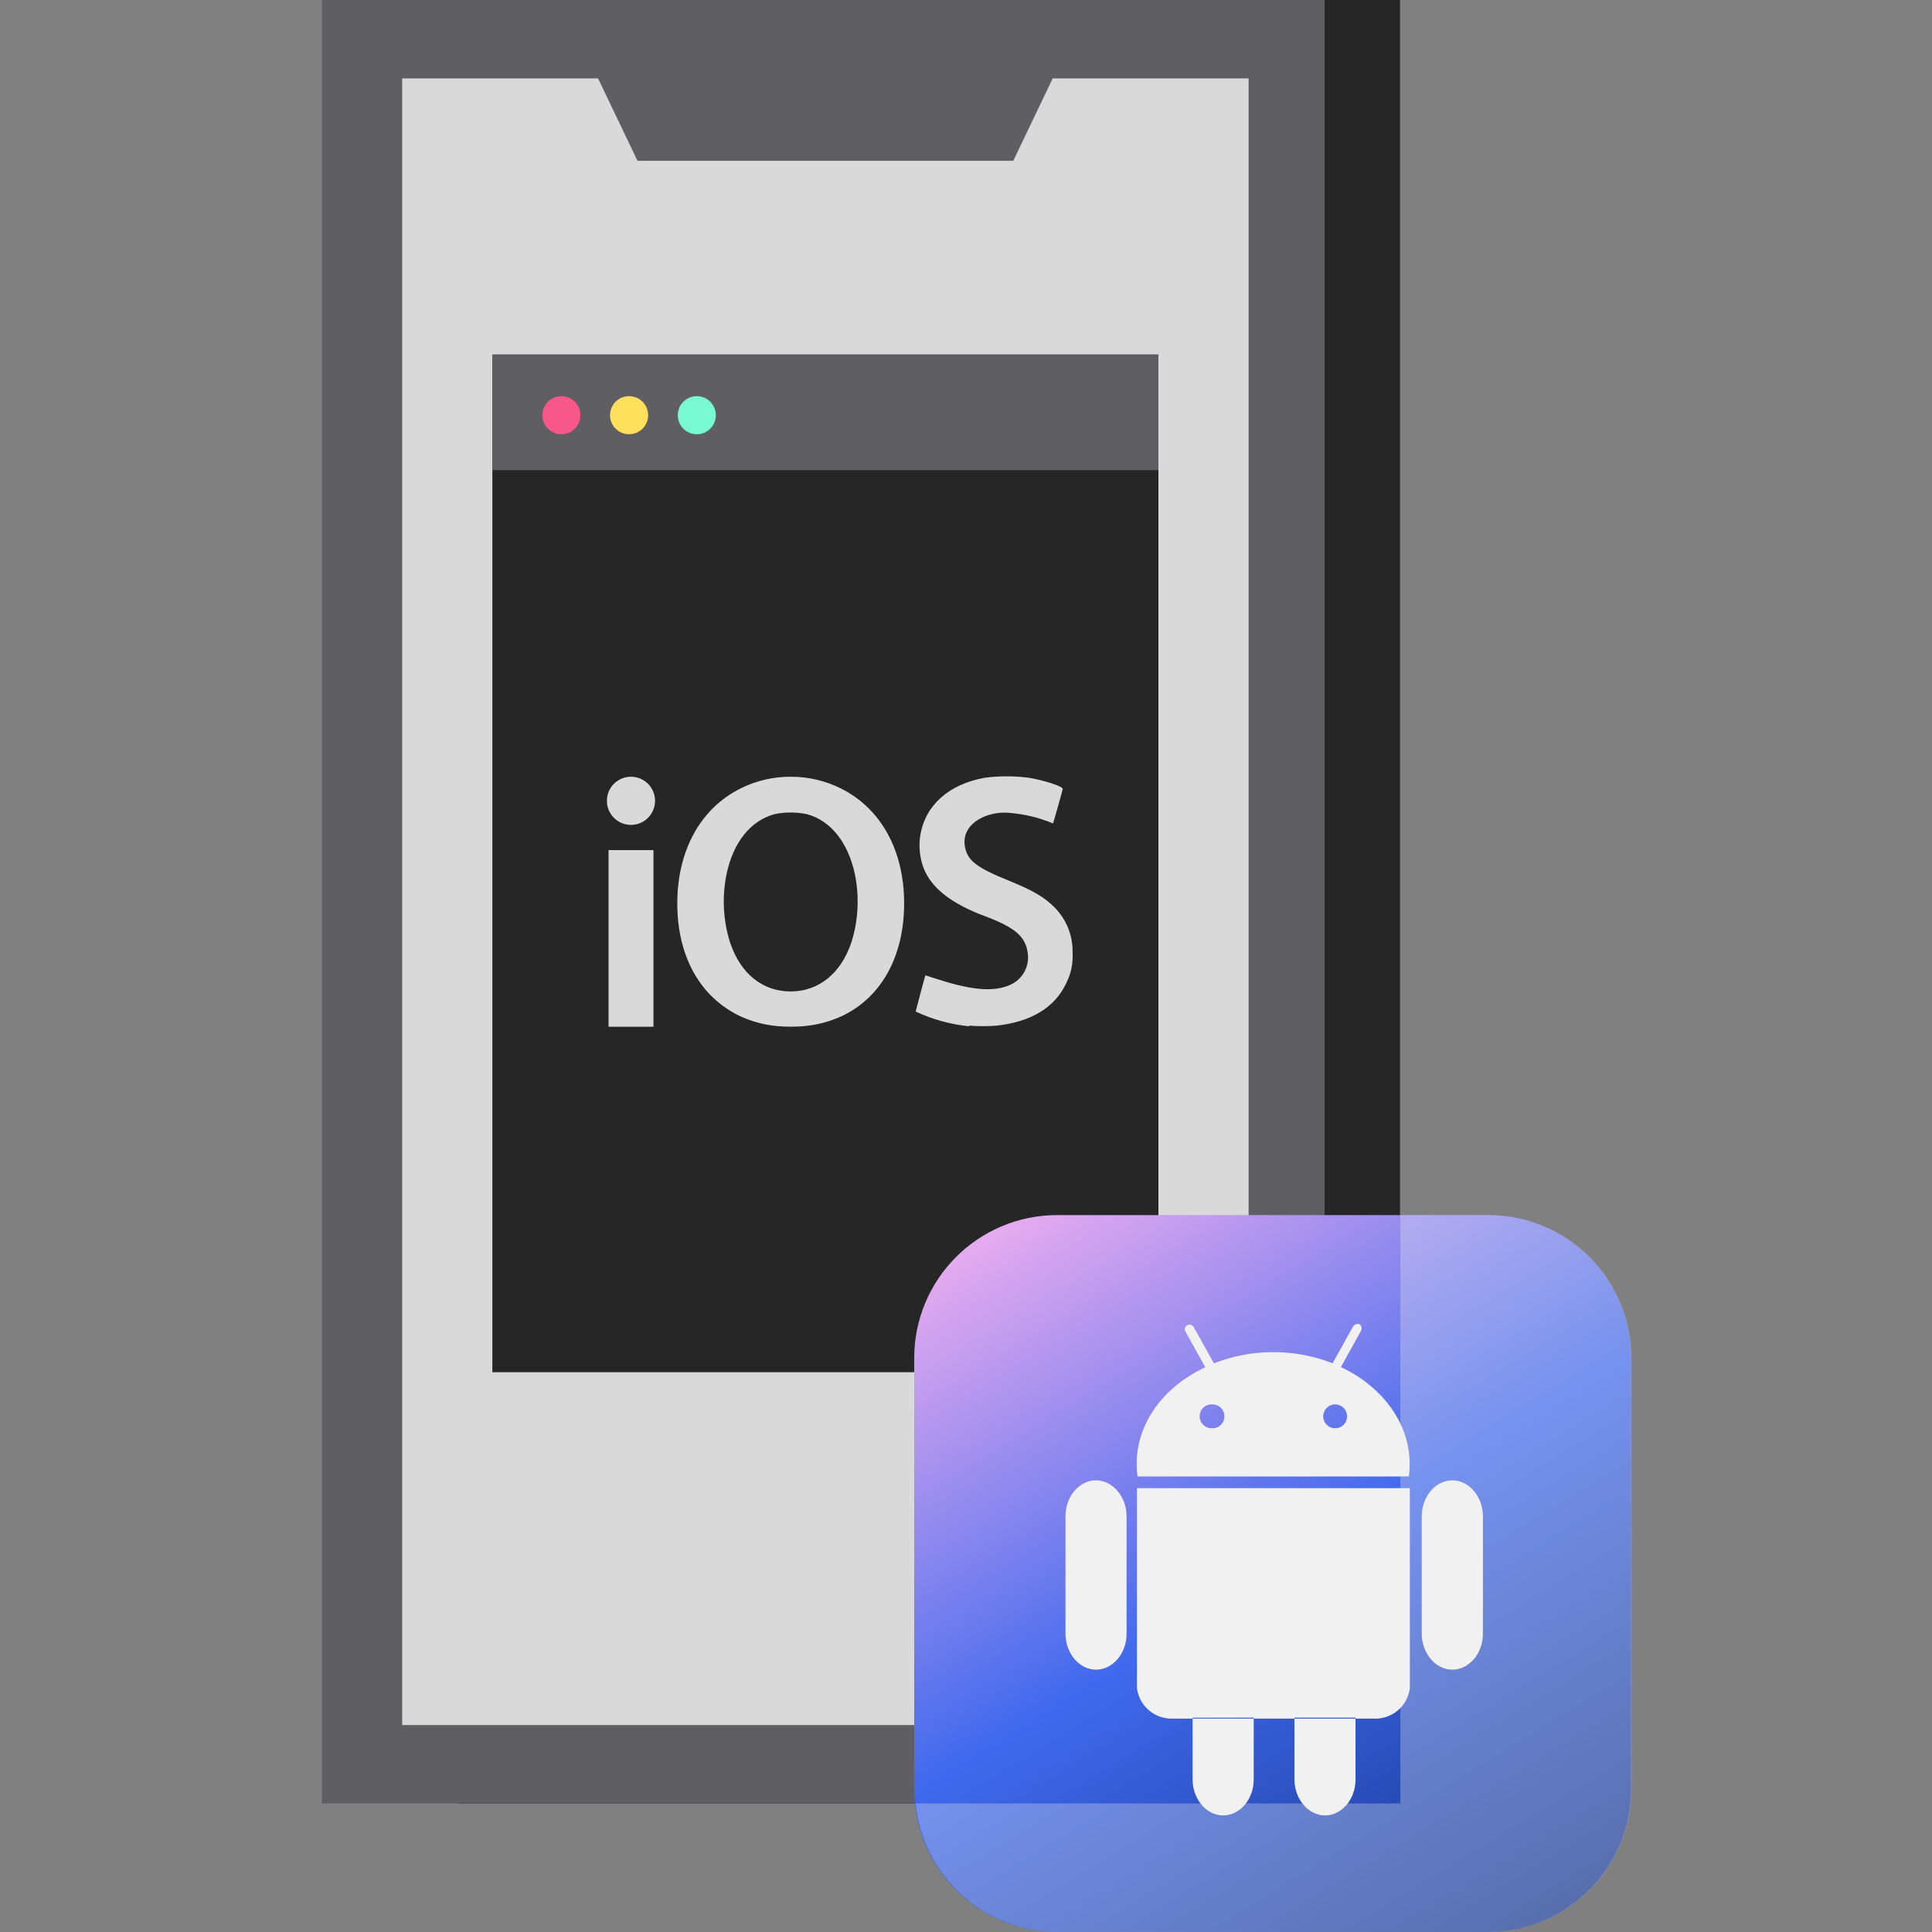 <svg width="72" height="72" viewBox="0 0 72 72" fill="none" xmlns="http://www.w3.org/2000/svg">
<rect x="0" y="0" width="72" height="72" fill="#808080" stroke="none"/>
<g clip-path="url(#clip0_4116_12974)">
<path d="M52.175 0H17.113V67.21H52.175V0Z" fill="#262626"/>
<path d="M49.366 0H12V67.21H49.366V0Z" fill="#5F5F63"/>
<path d="M46.532 2.922H14.988V64.288H46.532V2.922Z" fill="#D9D9D9"/>
<path fill-rule="evenodd" clip-rule="evenodd" d="M37.762 5.992H23.757L22.141 2.615H39.378L37.762 5.992Z" fill="#5F5F63"/>
<path d="M43.171 13.213H18.348V51.138H43.171V13.213Z" fill="#262626"/>
<path d="M43.171 13.213H18.348V17.521H43.171V13.213Z" fill="#5F5F63"/>
<path d="M20.921 16.183C21.313 16.183 21.631 15.865 21.631 15.473C21.631 15.081 21.313 14.764 20.921 14.764C20.529 14.764 20.211 15.081 20.211 15.473C20.211 15.865 20.529 16.183 20.921 16.183Z" fill="#F75789"/>
<path d="M23.444 16.183C23.836 16.183 24.154 15.865 24.154 15.473C24.154 15.081 23.836 14.764 23.444 14.764C23.052 14.764 22.734 15.081 22.734 15.473C22.734 15.865 23.052 16.183 23.444 16.183Z" fill="#FFE05C"/>
<path d="M25.968 16.183C26.36 16.183 26.677 15.865 26.677 15.473C26.677 15.081 26.36 14.764 25.968 14.764C25.576 14.764 25.258 15.081 25.258 15.473C25.258 15.865 25.576 16.183 25.968 16.183Z" fill="#78F9D1"/>
<path d="M55.459 45.283H39.398C36.456 45.283 34.07 47.669 34.07 50.611V66.671C34.07 69.614 36.456 71.999 39.398 71.999H55.459C58.401 71.999 60.786 69.614 60.786 66.671V50.611C60.786 47.669 58.401 45.283 55.459 45.283Z" fill="url(#paint0_linear_4116_12974)"/>
<path d="M41.984 60.886C41.984 61.621 41.471 62.223 40.844 62.223C40.217 62.223 39.707 61.608 39.707 60.886V56.508C39.707 55.771 40.217 55.168 40.844 55.168C41.471 55.168 41.984 55.783 41.984 56.508V60.886ZM55.264 60.886C55.264 61.621 54.75 62.223 54.124 62.223C53.497 62.223 52.984 61.608 52.984 60.886V56.508C52.984 55.771 53.497 55.168 54.124 55.168C54.75 55.168 55.264 55.783 55.264 56.508V60.886ZM49.976 50.937L50.704 49.625C50.734 49.583 50.747 49.531 50.74 49.48C50.734 49.428 50.707 49.382 50.667 49.349C50.617 49.332 50.564 49.335 50.516 49.356C50.468 49.377 50.43 49.415 50.409 49.463L49.662 50.805C48.96 50.531 48.213 50.391 47.459 50.391C46.7 50.388 45.947 50.53 45.241 50.808L44.491 49.469C44.481 49.447 44.467 49.427 44.449 49.41C44.431 49.394 44.41 49.382 44.388 49.374C44.365 49.366 44.34 49.363 44.316 49.365C44.292 49.367 44.269 49.374 44.248 49.386C44.226 49.397 44.208 49.413 44.193 49.432C44.178 49.451 44.167 49.473 44.161 49.496C44.155 49.52 44.154 49.544 44.158 49.568C44.162 49.592 44.171 49.614 44.184 49.635L44.918 50.953C43.382 51.669 42.359 53.018 42.359 54.56C42.359 54.715 42.37 54.87 42.392 55.024H52.504C52.526 54.87 52.536 54.715 52.535 54.56C52.535 53.024 51.5 51.66 49.963 50.944L49.976 50.937ZM45.149 53.227C45.031 53.226 44.918 53.178 44.836 53.095C44.753 53.011 44.706 52.899 44.706 52.781C44.706 52.723 44.717 52.665 44.739 52.611C44.761 52.557 44.794 52.508 44.835 52.467C44.876 52.426 44.925 52.394 44.979 52.371C45.033 52.349 45.09 52.338 45.149 52.339C45.21 52.333 45.272 52.341 45.33 52.361C45.388 52.381 45.442 52.413 45.487 52.455C45.533 52.496 45.569 52.547 45.593 52.603C45.618 52.66 45.631 52.721 45.631 52.782C45.631 52.844 45.618 52.905 45.593 52.962C45.569 53.018 45.533 53.069 45.487 53.11C45.442 53.152 45.388 53.184 45.33 53.204C45.272 53.224 45.21 53.232 45.149 53.227ZM49.794 53.227C49.733 53.232 49.671 53.224 49.613 53.204C49.554 53.184 49.501 53.152 49.456 53.11C49.41 53.069 49.374 53.018 49.349 52.962C49.325 52.905 49.312 52.844 49.312 52.782C49.312 52.721 49.325 52.66 49.349 52.603C49.374 52.547 49.41 52.496 49.456 52.455C49.501 52.413 49.554 52.381 49.613 52.361C49.671 52.341 49.733 52.333 49.794 52.339C49.906 52.348 50.01 52.399 50.085 52.481C50.161 52.563 50.203 52.671 50.203 52.782C50.203 52.894 50.161 53.002 50.085 53.084C50.01 53.166 49.906 53.217 49.794 53.227ZM42.371 55.46V62.917C42.413 63.238 42.573 63.532 42.819 63.74C43.066 63.95 43.381 64.059 43.705 64.048H51.208C51.531 64.06 51.847 63.951 52.094 63.741C52.34 63.532 52.5 63.238 52.541 62.917V55.46H42.371ZM46.722 64.011V66.319C46.722 67.053 46.209 67.655 45.582 67.655C44.955 67.655 44.445 67.041 44.445 66.319V64.014L46.722 64.011ZM50.516 64.011V66.319C50.516 67.053 50.006 67.655 49.38 67.655C48.753 67.655 48.24 67.041 48.24 66.319V64.011H50.516Z" fill="#F1F1F1"/>
<path opacity="0.3" d="M60.8 50.611V66.675C60.8 68.088 60.239 69.443 59.24 70.442C58.241 71.441 56.886 72.002 55.472 72.002H39.412C38.093 72.001 36.822 71.509 35.844 70.624C34.867 69.738 34.253 68.522 34.121 67.209H52.188V45.283H55.472C56.886 45.283 58.241 45.844 59.24 46.844C60.239 47.843 60.8 49.198 60.8 50.611Z" fill="#F1F1F1"/>
<path d="M29.466 28.947C28.818 28.944 28.178 29.094 27.598 29.383C26.105 30.127 25.241 31.694 25.241 33.666C25.241 35.639 26.089 37.163 27.589 37.873C28.039 38.079 28.521 38.204 29.014 38.244C29.321 38.268 29.629 38.268 29.936 38.244C30.428 38.203 30.909 38.077 31.359 37.873C32.846 37.178 33.694 35.642 33.694 33.666C33.694 31.691 32.831 30.127 31.337 29.383C30.756 29.094 30.115 28.944 29.466 28.947ZM30.062 30.339C30.959 30.578 31.598 31.386 31.857 32.566C32.031 33.409 31.989 34.282 31.734 35.104C31.343 36.281 30.505 36.948 29.466 36.948C28.427 36.948 27.592 36.296 27.201 35.104C26.946 34.282 26.904 33.409 27.079 32.566C27.328 31.386 27.976 30.578 28.873 30.339C29.265 30.26 29.67 30.26 30.062 30.339ZM23.514 28.947C23.337 28.947 23.163 28.999 23.016 29.098C22.868 29.197 22.753 29.337 22.686 29.501C22.618 29.665 22.6 29.845 22.634 30.019C22.669 30.193 22.755 30.353 22.88 30.478C23.005 30.604 23.165 30.689 23.339 30.724C23.513 30.759 23.694 30.741 23.858 30.673C24.022 30.605 24.162 30.49 24.26 30.342C24.359 30.195 24.412 30.021 24.412 29.844C24.412 29.606 24.317 29.378 24.149 29.209C23.98 29.041 23.752 28.947 23.514 28.947ZM22.679 31.681V38.263H24.353V31.681H22.679ZM36.127 38.248C35.433 38.18 34.755 37.994 34.124 37.697C34.124 37.697 34.471 36.37 34.487 36.346C35.43 36.653 36.754 37.114 37.648 36.702C37.879 36.6 38.068 36.423 38.185 36.2C38.302 35.977 38.34 35.721 38.294 35.473C38.204 34.889 37.799 34.551 36.687 34.136C35.458 33.675 34.723 33.104 34.425 32.364C34.276 31.972 34.232 31.548 34.296 31.134C34.48 30.01 35.356 29.226 36.702 28.984C37.245 28.914 37.794 28.914 38.337 28.984C38.926 29.082 39.605 29.306 39.605 29.401C39.605 29.435 39.258 30.658 39.243 30.686C38.672 30.448 38.064 30.311 37.446 30.283C36.662 30.283 35.811 30.741 35.961 31.565C36.066 32.081 36.395 32.333 37.608 32.824C38.499 33.187 38.926 33.439 39.295 33.811C39.517 34.033 39.691 34.299 39.808 34.591C39.924 34.883 39.98 35.196 39.971 35.51C39.994 35.89 39.917 36.27 39.75 36.613C39.322 37.539 38.452 38.075 37.141 38.223C36.801 38.249 36.459 38.249 36.118 38.223L36.127 38.248Z" fill="#D9D9D9"/>
</g>
<defs>
<linearGradient id="paint0_linear_4116_12974" x1="56.779" y1="74.226" x2="37.855" y2="43.279" gradientUnits="userSpaceOnUse">
<stop stop-color="#123287"/>
<stop offset="0.5" stop-color="#4069ED"/>
<stop offset="1" stop-color="#F7B2EF"/>
</linearGradient>
<clipPath id="clip0_4116_12974">
<rect width="48.802" height="72" fill="white" transform="translate(12)"/>
</clipPath>
</defs>
</svg>
